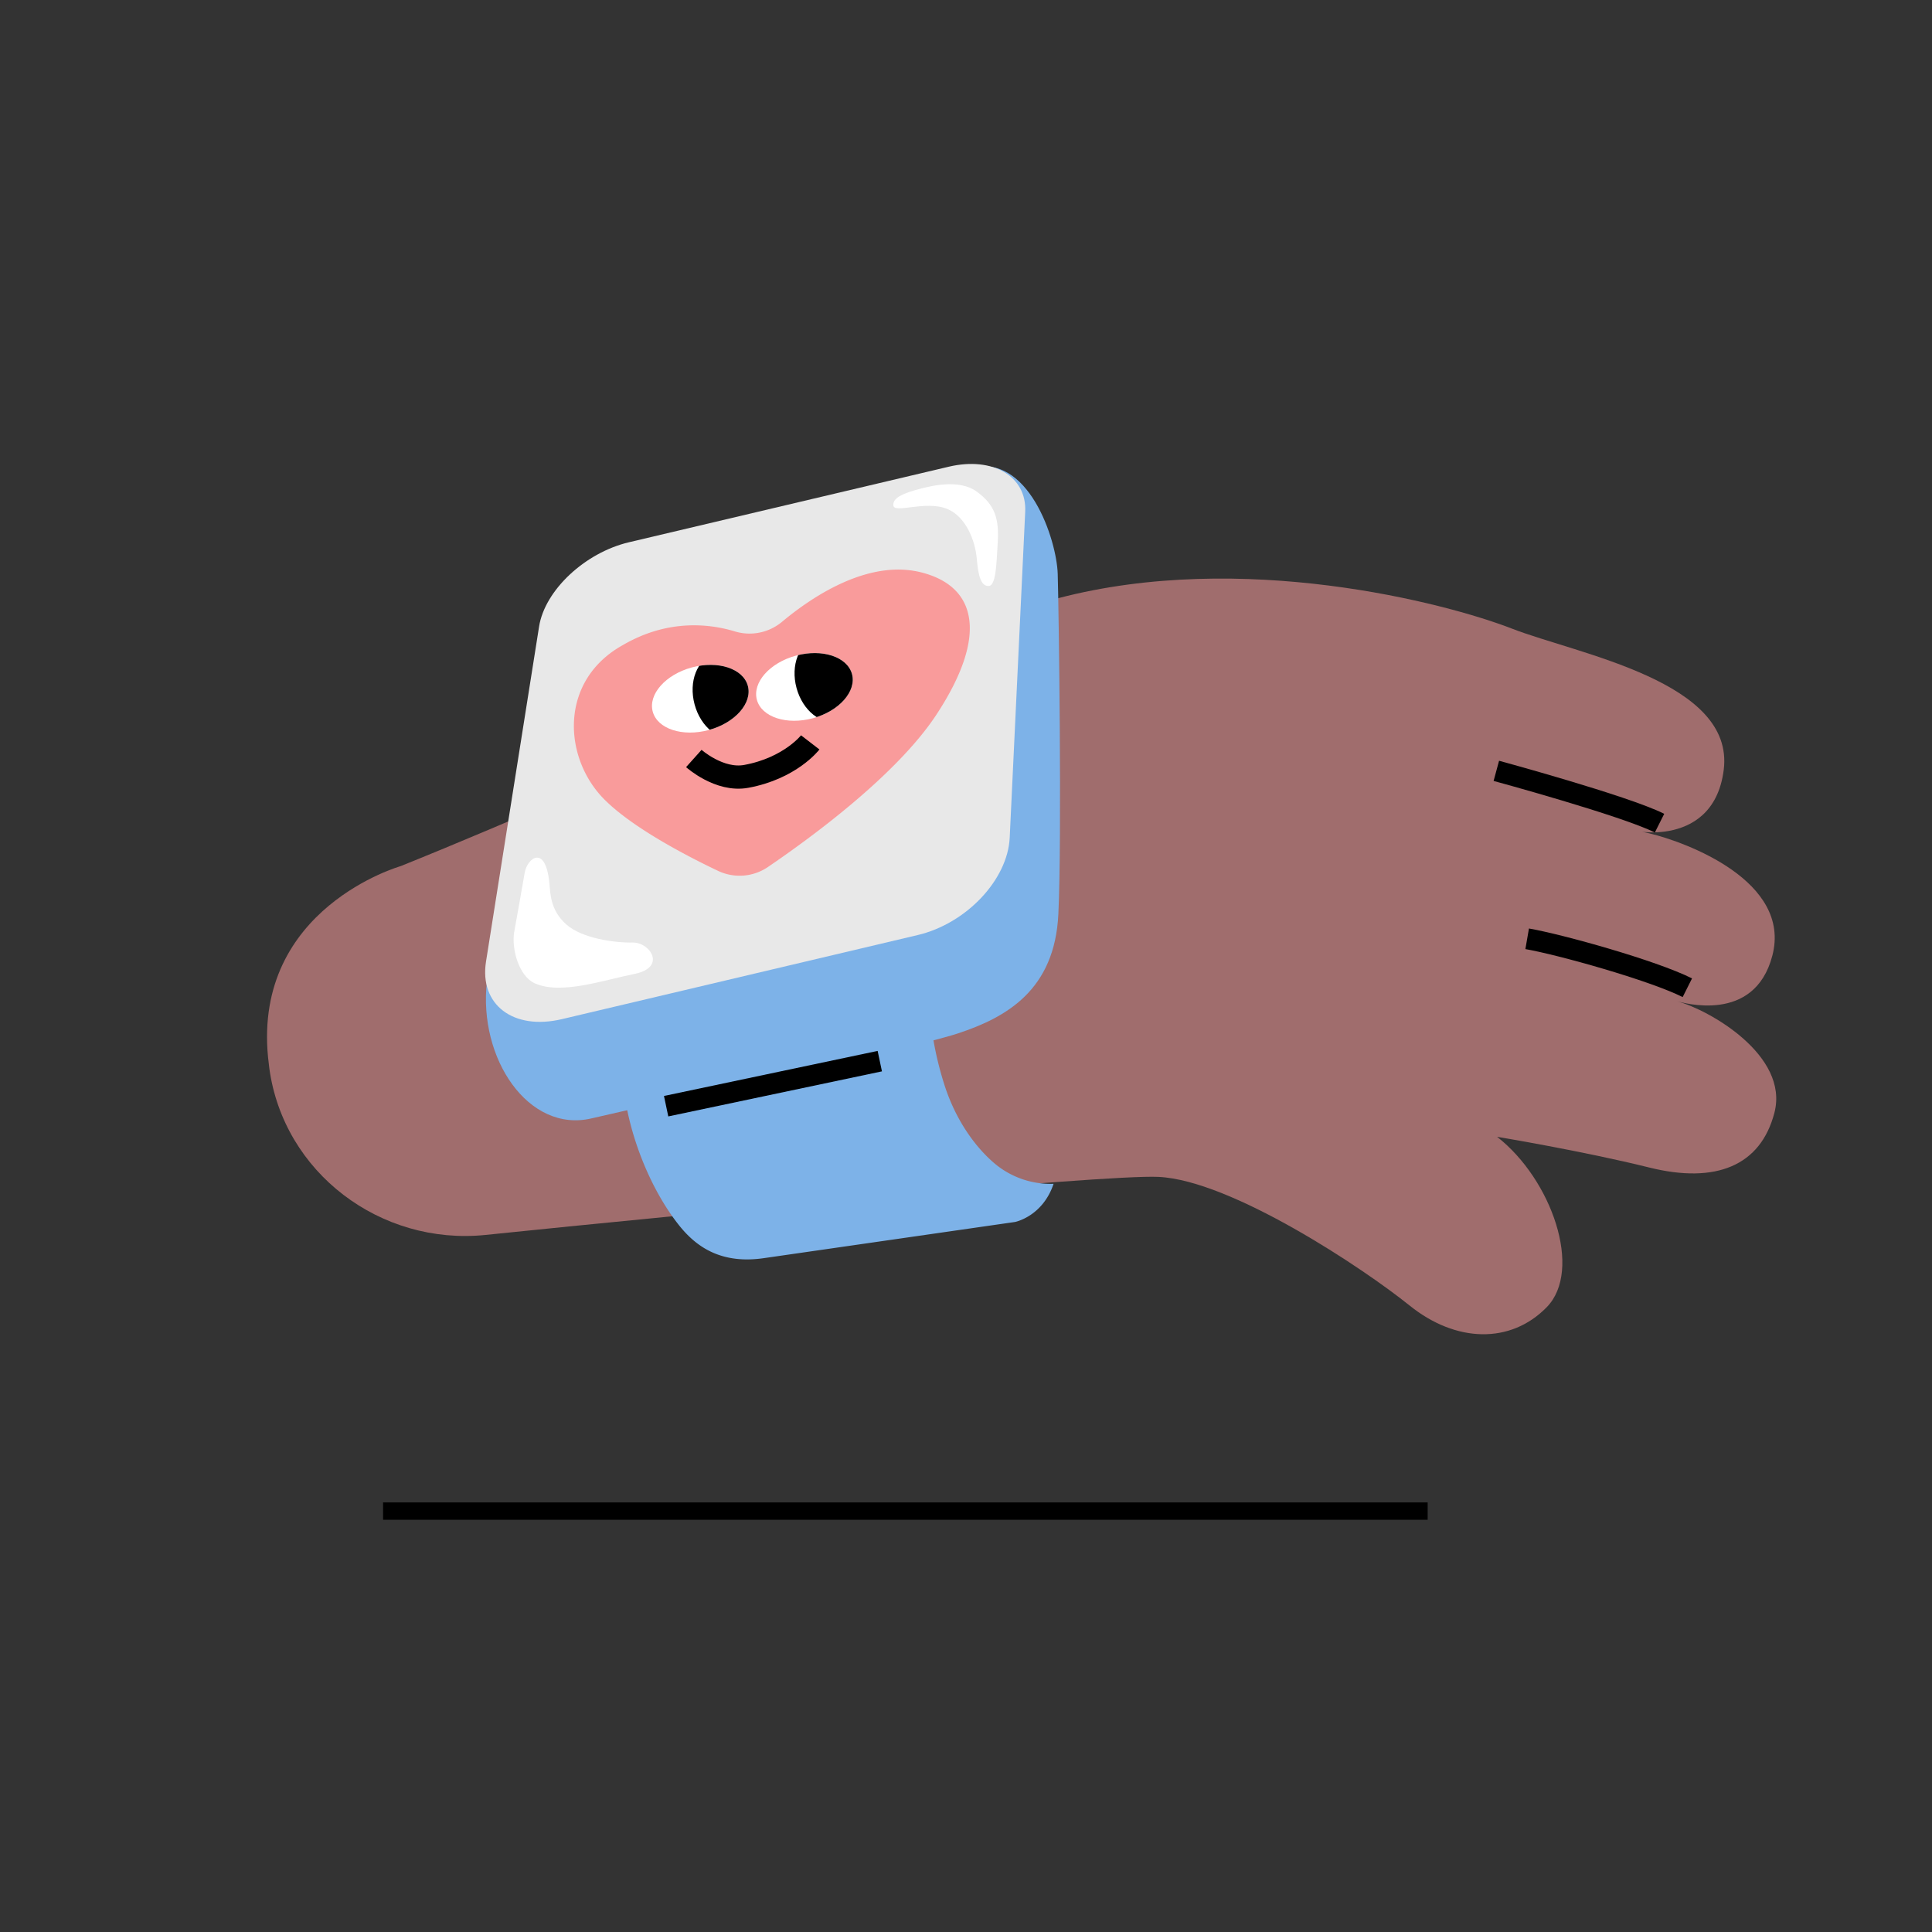 <svg xmlns="http://www.w3.org/2000/svg" xmlns:xlink="http://www.w3.org/1999/xlink" viewBox="0 0 1080 1080"><rect x="0" y="0" width="1080" height="1080" fill="#333333" stroke="none"/><defs><clipPath id="clip-path"><ellipse cx="449.67" cy="384.03" rx="27.54" ry="18.12" transform="translate(-84.81 131.02) rotate(-15.17)" fill="#fff"></ellipse></clipPath><clipPath id="clip-path-2"><ellipse cx="391.44" cy="390.63" rx="27.54" ry="18.12" transform="translate(-88.56 116.01) rotate(-15.17)" fill="#fff"></ellipse></clipPath></defs><g id="Layer_7" data-name="Layer 7"><line x1="798.07" y1="844.71" x2="214.14" y2="844.71" fill="none" stroke="#000" stroke-miterlimit="10" stroke-width="9.7"></line></g><g id="Layer_5" data-name="Layer 5"><path d="M990.74,534.27c-10.07,38.38-50.42,26.05-53.15,25.48,17.48,4.61,62.71,30.09,54.31,62.33-7.7,29.52-32.59,39.85-69.93,30.58s-85.08-17.17-85.08-17.17c30.61,23.89,48,74.44,27.77,95.21s-50.84,19.92-76.66-.88-99.66-70-140.38-71.93c-31-1.51-265.36,21-376.15,32.44-58.71,6.07-113-34.77-120.93-93.25q-.4-3-.71-6.15C141.75,507.49,224,484.16,224,484.16c132.35-53.32,287.25-128.73,367.6-149.78,102.79-26.91,216,2.45,253.52,17,37.2,14.42,124.72,29.48,118.45,79-6.1,48.19-61.16,30.78-41.24,35.56S1001.72,492.44,990.74,534.27Z" fill="#a06d6d"></path><path d="M943.24,552.15c-19.46-9.76-71.07-24.15-89.54-27.36" fill="none" stroke="#000" stroke-miterlimit="10" stroke-width="11.68"></path><path d="M927.69,460.15c-19.46-9.76-91.23-29.24-91.23-29.24" fill="none" stroke="#000" stroke-miterlimit="10" stroke-width="11.68"></path><path d="M351,572.81c-10,30.49,4.83,82.33,28.65,112.21,10.42,13.08,24.74,21.76,48,18.2l139.75-20.13s15.4-3,21.56-21.33h0a48.56,48.56,0,0,1-33.17-11.54c-10.82-9.24-21.66-24.31-27.9-43.91-14-44.08-6.58-74.65-6.58-74.65" fill="#7db2e8"></path><path d="M272.21,548.54c-5,43.16,23.25,85,58.53,76.63S508,586.72,535.33,577.73s54.27-24.3,56.3-66.76.21-171.21-.36-190.16-16.38-68.05-48.93-59.08" fill="#7db2e8"></path><path d="M513,522.7l-198.87,47c-27.28,6.45-46.25-8.15-42.44-32.2l29.66-187.25c3.23-20.37,25.69-41.32,50.22-47.12l178.81-42.24c24.53-5.8,43.66,5.33,42.72,25.16l-8.67,182.28C563.29,491.73,540.26,516.26,513,522.7Z" fill="#e8e8e8"></path><path d="M437.09,347.65a28.32,28.32,0,0,1-26.44,5.27c-14.16-4.25-37.34-6.95-62.45,7.67-35.85,19.91-33.43,63-10.5,86.16,15.75,15.88,45.75,31.53,63.67,40.06a28.15,28.15,0,0,0,27.95-2.18c23.51-16,71.82-51.21,94.12-85.11,29.3-44.55,22.5-72-8.93-79.67C484.94,312.68,453.76,333.72,437.09,347.65Z" fill="#f99b9b"></path><line x1="372.37" y1="618.37" x2="491.81" y2="593.18" fill="none" stroke="#000" stroke-miterlimit="10" stroke-width="11.68"></line><path d="M293.3,487.92c-2.26,13.35-4.15,23.25-5.83,32.92s2.67,24.95,11.51,28.85c14.66,6.47,37.67-1.61,55.73-5.27s8.72-17.73-1.06-17.54-28.25-2.18-37.19-10.2-8.79-17.35-9.38-23.28C304.93,471.86,294.72,479.54,293.3,487.92Z" fill="#fff"></path><path d="M545.93,274.76c10.54,7.59,12.54,15.6,11.82,28.26s-1,24.63-5.22,24.57S546.86,322,546,312.15s-6-23.25-16.39-27.62c-12.06-5-29.56,2.67-30.2-1.9s6.39-7.08,14.13-9.18S536.34,267.86,545.93,274.76Z" fill="#fff"></path><ellipse cx="449.67" cy="384.03" rx="27.54" ry="18.12" transform="translate(-84.81 131.02) rotate(-15.17)" fill="#fff"></ellipse><g clip-path="url(#clip-path)"><ellipse cx="462.31" cy="380.02" rx="17.67" ry="23.88" transform="translate(-83.32 134.18) rotate(-15.17)"></ellipse></g><ellipse cx="391.44" cy="390.63" rx="27.54" ry="18.12" transform="translate(-88.56 116.01) rotate(-15.17)" fill="#fff"></ellipse><g clip-path="url(#clip-path-2)"><ellipse cx="404.08" cy="386.62" rx="17.67" ry="23.88" transform="matrix(0.97, -0.26, 0.26, 0.97, -87.07, 119.18)"></ellipse></g><path d="M387.85,424s14.27,12.78,29.29,10c24.64-4.52,35.79-19,35.79-19" fill="none" stroke="#000" stroke-miterlimit="10" stroke-width="12.98"></path></g></svg>